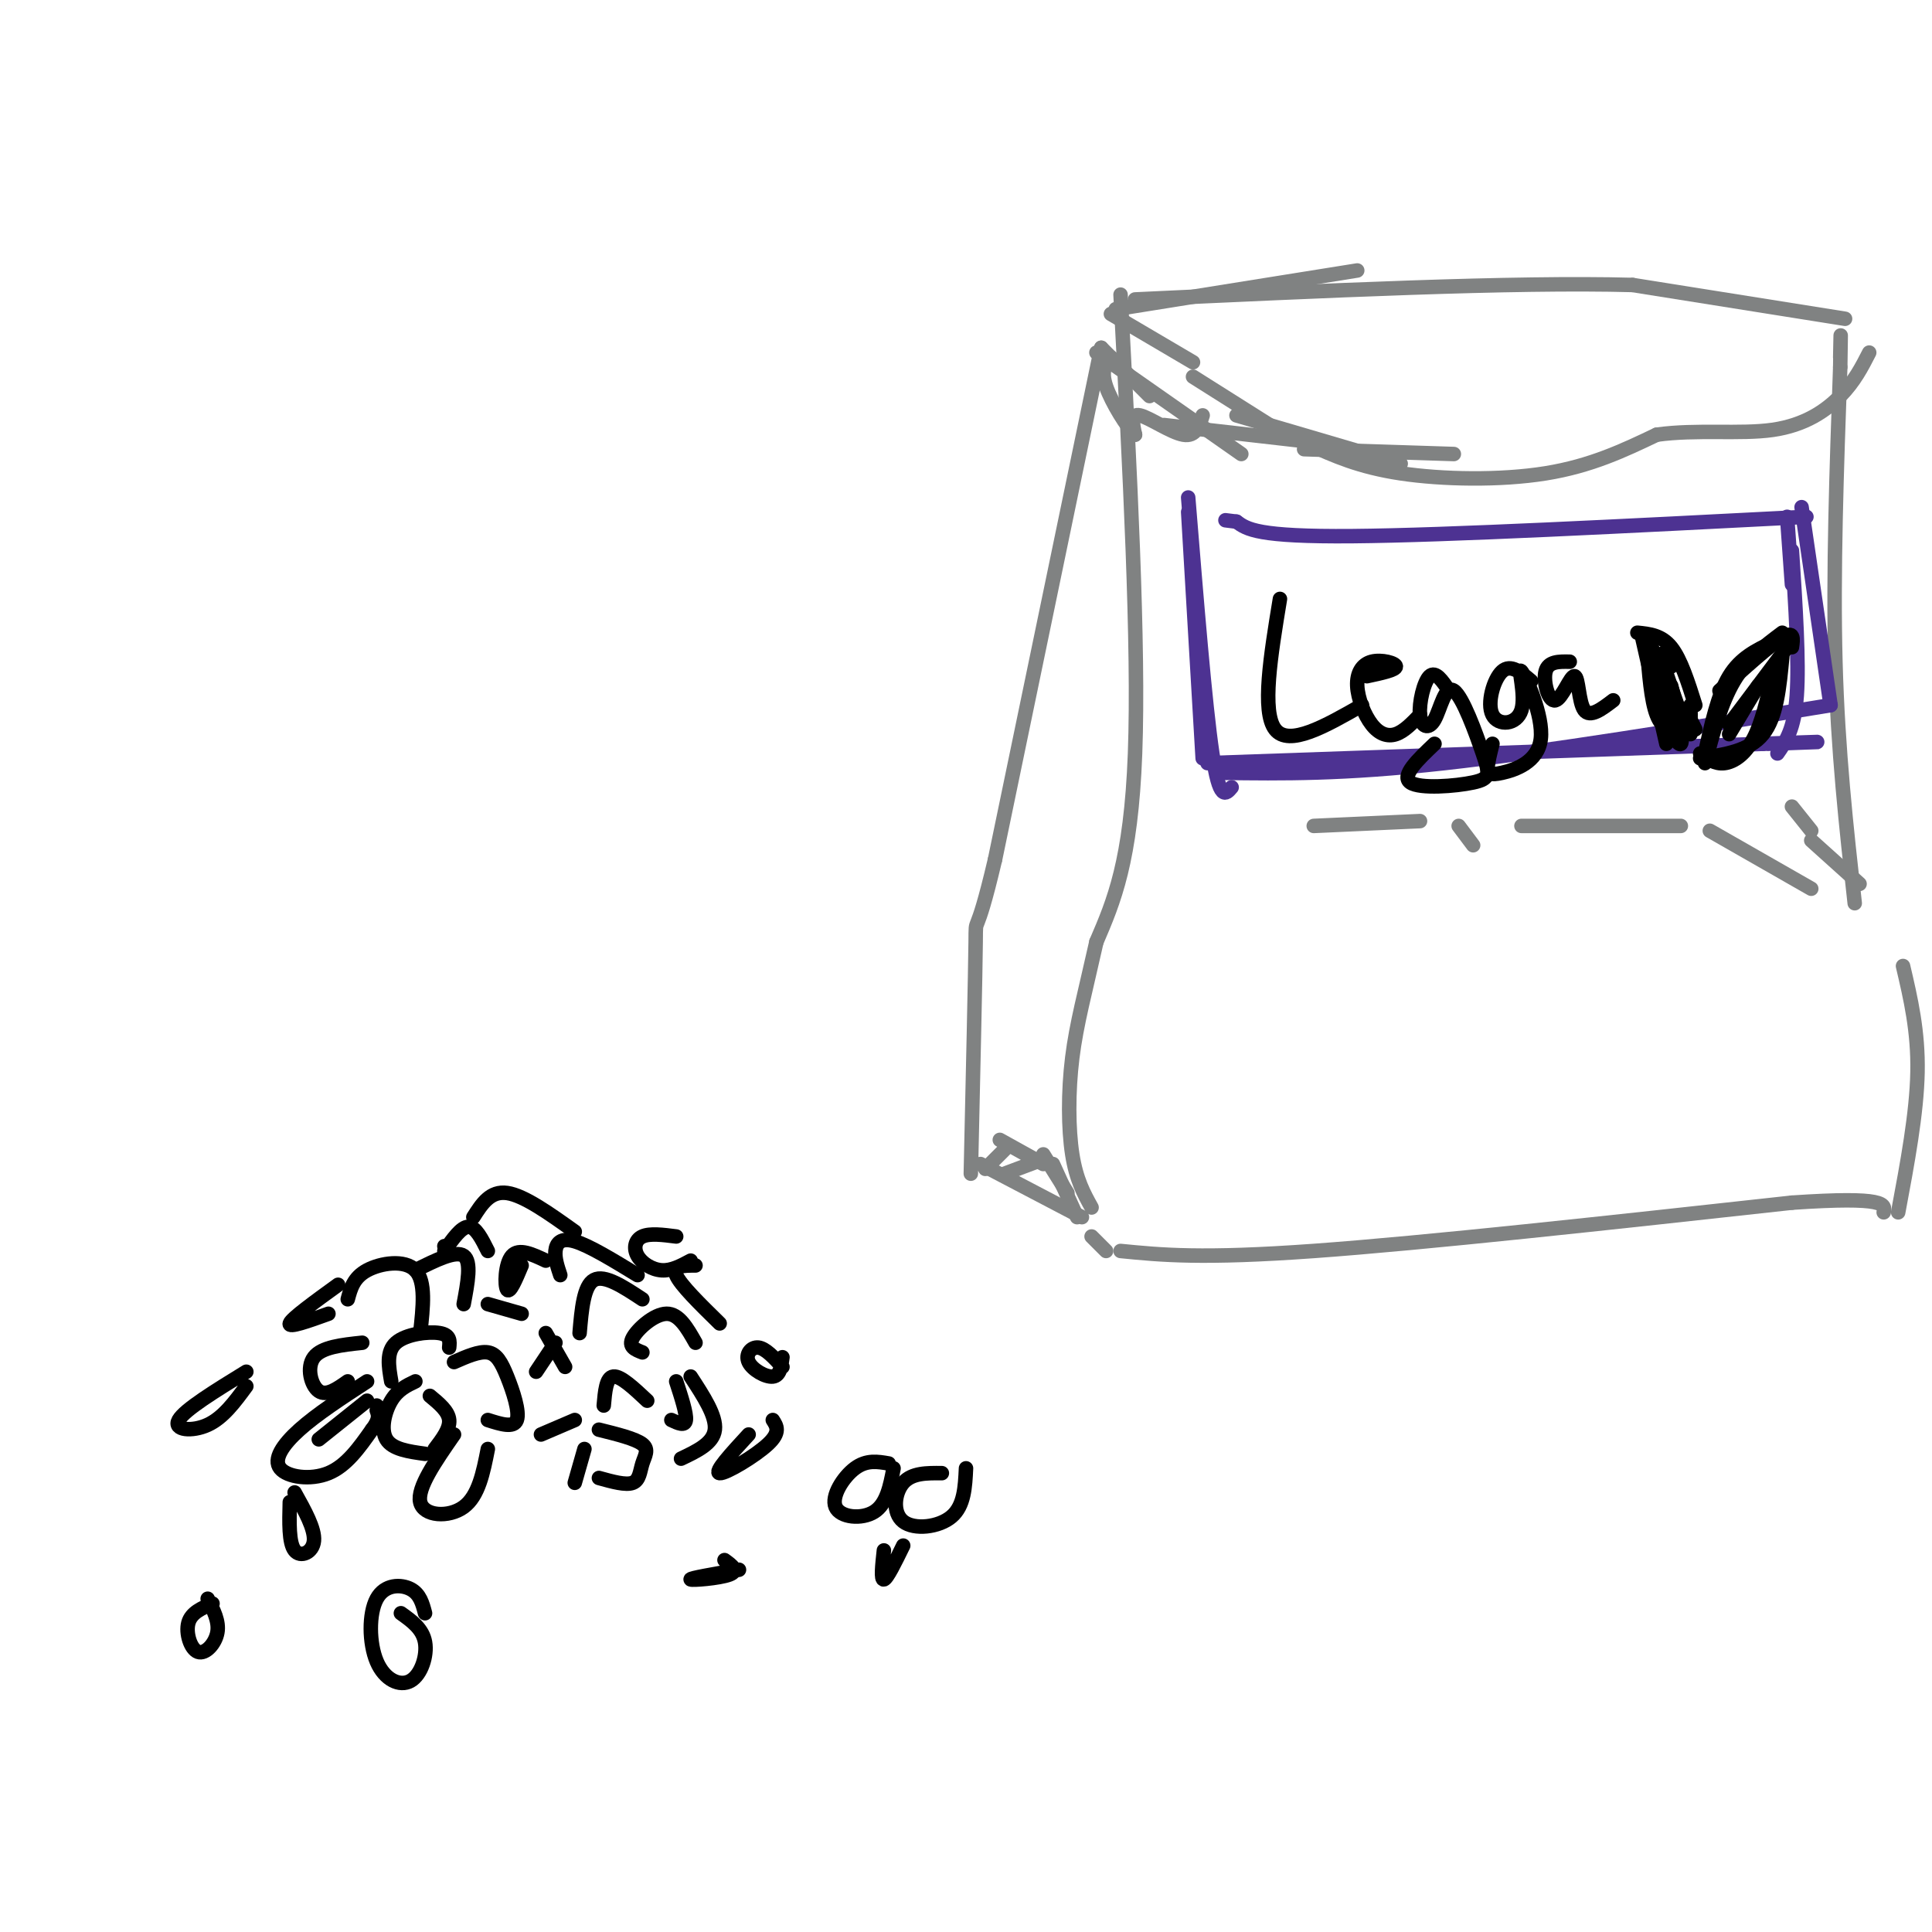 <svg viewBox='0 0 400 400' version='1.1' xmlns='http://www.w3.org/2000/svg' xmlns:xlink='http://www.w3.org/1999/xlink'><g fill='none' stroke='#808282' stroke-width='3' stroke-linecap='round' stroke-linejoin='round'><path d='M232,61c1.917,36.333 3.833,72.667 3,95c-0.833,22.333 -4.417,30.667 -8,39'/><path d='M227,195c-2.321,10.405 -4.125,16.917 -5,24c-0.875,7.083 -0.821,14.738 0,20c0.821,5.262 2.411,8.131 4,11'/><path d='M226,256c0.000,0.000 3.000,3.000 3,3'/><path d='M232,259c8.417,0.833 16.833,1.667 40,0c23.167,-1.667 61.083,-5.833 99,-10'/><path d='M371,249c19.667,-1.333 19.333,0.333 19,2'/><path d='M393,251c1.917,-10.250 3.833,-20.500 4,-29c0.167,-8.500 -1.417,-15.250 -3,-22'/><path d='M385,183c0.000,0.000 -10.000,-9.000 -10,-9'/><path d='M375,172c0.000,0.000 -4.000,-5.000 -4,-5'/><path d='M384,187c-1.750,-15.750 -3.500,-31.500 -4,-50c-0.500,-18.500 0.250,-39.750 1,-61'/><path d='M381,76c0.167,-10.500 0.083,-6.250 0,-2'/><path d='M382,66c0.000,0.000 -44.000,-7.000 -44,-7'/><path d='M338,59c-24.500,-0.667 -63.750,1.167 -103,3'/><path d='M247,78c0.000,0.000 19.000,12.000 19,12'/><path d='M271,92c5.200,2.356 10.400,4.711 19,6c8.600,1.289 20.600,1.511 30,0c9.400,-1.511 16.200,-4.756 23,-8'/><path d='M343,90c8.226,-1.155 17.292,-0.042 24,-1c6.708,-0.958 11.060,-3.988 14,-7c2.940,-3.012 4.470,-6.006 6,-9'/><path d='M247,75c0.000,0.000 -17.000,-10.000 -17,-10'/><path d='M231,64c0.000,0.000 50.000,-8.000 50,-8'/><path d='M375,184c0.000,0.000 -21.000,-12.000 -21,-12'/><path d='M348,171c0.000,0.000 -33.000,0.000 -33,0'/><path d='M305,175c0.000,0.000 -3.000,-4.000 -3,-4'/><path d='M294,170c0.000,0.000 -22.000,1.000 -22,1'/></g>
<g fill='none' stroke='#4d3292' stroke-width='3' stroke-linecap='round' stroke-linejoin='round'><path d='M246,103c1.750,21.500 3.500,43.000 5,53c1.500,10.000 2.750,8.500 4,7'/><path d='M253,160c12.500,0.167 25.000,0.333 46,-2c21.000,-2.333 50.500,-7.167 80,-12'/><path d='M379,146c0.000,0.000 -6.000,-41.000 -6,-41'/><path d='M374,107c-37.167,1.917 -74.333,3.833 -94,4c-19.667,0.167 -21.833,-1.417 -24,-3'/><path d='M256,108c-4.000,-0.500 -2.000,-0.250 0,0'/><path d='M246,106c0.000,0.000 3.000,51.000 3,51'/><path d='M250,158c0.000,0.000 115.000,-4.000 115,-4'/><path d='M365,154c19.333,-0.667 10.167,-0.333 1,0'/><path d='M368,156c1.750,-2.500 3.500,-5.000 4,-12c0.500,-7.000 -0.250,-18.500 -1,-30'/><path d='M371,121c0.000,0.000 -1.000,-14.000 -1,-14'/></g>
<g fill='none' stroke='#000000' stroke-width='3' stroke-linecap='round' stroke-linejoin='round'><path d='M76,286c-5.220,3.405 -10.440,6.810 -14,10c-3.560,3.190 -5.458,6.167 -4,8c1.458,1.833 6.274,2.524 10,1c3.726,-1.524 6.363,-5.262 9,-9'/><path d='M77,296c1.667,-2.167 1.333,-3.083 1,-4'/><path d='M78,291c0.000,0.000 0.100,0.100 0.1,0.1'/><path d='M76,290c0.000,0.000 -10.000,8.000 -10,8'/><path d='M86,286c-1.822,0.867 -3.644,1.733 -5,4c-1.356,2.267 -2.244,5.933 -1,8c1.244,2.067 4.622,2.533 8,3'/><path d='M90,300c1.583,-2.083 3.167,-4.167 3,-6c-0.167,-1.833 -2.083,-3.417 -4,-5'/><path d='M94,297c-3.844,5.533 -7.689,11.067 -7,14c0.689,2.933 5.911,3.267 9,1c3.089,-2.267 4.044,-7.133 5,-12'/><path d='M94,282c2.601,-1.143 5.202,-2.286 7,-2c1.798,0.286 2.792,2.000 4,5c1.208,3.000 2.631,7.286 2,9c-0.631,1.714 -3.315,0.857 -6,0'/><path d='M93,279c0.133,-1.311 0.267,-2.622 -2,-3c-2.267,-0.378 -6.933,0.178 -9,2c-2.067,1.822 -1.533,4.911 -1,8'/><path d='M75,278c-4.200,0.444 -8.400,0.889 -10,3c-1.600,2.111 -0.600,5.889 1,7c1.600,1.111 3.800,-0.444 6,-2'/><path d='M72,269c0.600,-2.244 1.200,-4.489 4,-6c2.800,-1.511 7.800,-2.289 10,0c2.200,2.289 1.600,7.644 1,13'/><path d='M86,263c4.167,-2.083 8.333,-4.167 10,-3c1.667,1.167 0.833,5.583 0,10'/><path d='M101,270c0.000,0.000 7.000,2.000 7,2'/><path d='M113,276c0.000,0.000 4.000,7.000 4,7'/><path d='M119,294c0.000,0.000 -7.000,3.000 -7,3'/><path d='M121,300c0.000,0.000 -2.000,7.000 -2,7'/><path d='M124,306c2.786,0.774 5.571,1.548 7,1c1.429,-0.548 1.500,-2.417 2,-4c0.500,-1.583 1.429,-2.881 0,-4c-1.429,-1.119 -5.214,-2.060 -9,-3'/><path d='M134,290c-2.750,-2.583 -5.500,-5.167 -7,-5c-1.500,0.167 -1.750,3.083 -2,6'/><path d='M139,294c1.417,0.667 2.833,1.333 3,0c0.167,-1.333 -0.917,-4.667 -2,-8'/><path d='M141,302c3.333,-1.583 6.667,-3.167 7,-6c0.333,-2.833 -2.333,-6.917 -5,-11'/><path d='M144,278c-1.711,-3.022 -3.422,-6.044 -6,-6c-2.578,0.044 -6.022,3.156 -7,5c-0.978,1.844 0.511,2.422 2,3'/><path d='M115,278c0.000,0.000 -4.000,6.000 -4,6'/><path d='M133,269c-3.917,-2.583 -7.833,-5.167 -10,-4c-2.167,1.167 -2.583,6.083 -3,11'/><path d='M132,264c-5.022,-3.067 -10.044,-6.133 -13,-7c-2.956,-0.867 -3.844,0.467 -4,2c-0.156,1.533 0.422,3.267 1,5'/><path d='M113,261c-2.778,-1.311 -5.556,-2.622 -7,-1c-1.444,1.622 -1.556,6.178 -1,7c0.556,0.822 1.778,-2.089 3,-5'/><path d='M92,258c0.000,0.000 0.100,0.100 0.1,0.1'/><path d='M92,259c1.750,-2.500 3.500,-5.000 5,-5c1.500,0.000 2.750,2.500 4,5'/><path d='M98,252c1.750,-2.750 3.500,-5.500 7,-5c3.500,0.500 8.750,4.250 14,8'/><path d='M184,303c-2.292,-0.399 -4.583,-0.798 -7,1c-2.417,1.798 -4.958,5.792 -4,8c0.958,2.208 5.417,2.631 8,1c2.583,-1.631 3.292,-5.315 4,-9'/><path d='M153,325c-5.133,0.889 -10.267,1.778 -10,2c0.267,0.222 5.933,-0.222 8,-1c2.067,-0.778 0.533,-1.889 -1,-3'/><path d='M162,283c-1.750,-1.917 -3.500,-3.833 -5,-4c-1.500,-0.167 -2.750,1.417 -2,3c0.750,1.583 3.500,3.167 5,3c1.500,-0.167 1.750,-2.083 2,-4'/><path d='M195,305c-3.101,-0.030 -6.202,-0.060 -8,2c-1.798,2.060 -2.292,6.208 0,8c2.292,1.792 7.369,1.226 10,-1c2.631,-2.226 2.815,-6.113 3,-10'/><path d='M183,321c-0.333,3.083 -0.667,6.167 0,6c0.667,-0.167 2.333,-3.583 4,-7'/><path d='M88,334c-0.524,-1.992 -1.047,-3.985 -3,-5c-1.953,-1.015 -5.335,-1.054 -7,2c-1.665,3.054 -1.611,9.200 0,13c1.611,3.800 4.780,5.254 7,4c2.220,-1.254 3.491,-5.215 3,-8c-0.491,-2.785 -2.746,-4.392 -5,-6'/><path d='M60,311c-0.111,4.222 -0.222,8.444 1,10c1.222,1.556 3.778,0.444 4,-2c0.222,-2.444 -1.889,-6.222 -4,-10'/><path d='M44,332c-2.208,0.935 -4.417,1.869 -5,4c-0.583,2.131 0.458,5.458 2,6c1.542,0.542 3.583,-1.702 4,-4c0.417,-2.298 -0.792,-4.649 -2,-7'/><path d='M51,284c-6.400,3.933 -12.800,7.867 -14,10c-1.200,2.133 2.800,2.467 6,1c3.200,-1.467 5.600,-4.733 8,-8'/><path d='M70,266c-4.833,3.500 -9.667,7.000 -10,8c-0.333,1.000 3.833,-0.500 8,-2'/><path d='M155,297c-3.622,3.933 -7.244,7.867 -6,8c1.244,0.133 7.356,-3.533 10,-6c2.644,-2.467 1.822,-3.733 1,-5'/><path d='M140,256c-2.732,-0.351 -5.464,-0.702 -7,0c-1.536,0.702 -1.875,2.458 -1,4c0.875,1.542 2.964,2.869 5,3c2.036,0.131 4.018,-0.935 6,-2'/><path d='M144,262c-2.417,0.000 -4.833,0.000 -4,2c0.833,2.000 4.917,6.000 9,10'/><path d='M369,131c-3.667,2.750 -7.333,5.500 -10,10c-2.667,4.500 -4.333,10.750 -6,17'/><path d='M352,157c5.083,-0.750 10.167,-1.500 13,-5c2.833,-3.500 3.417,-9.750 4,-16'/><path d='M371,134c0.250,-1.750 0.500,-3.500 -2,-2c-2.500,1.500 -7.750,6.250 -13,11'/><path d='M367,133c-3.333,1.583 -6.667,3.167 -9,7c-2.333,3.833 -3.667,9.917 -5,16'/><path d='M352,156c1.533,1.111 3.067,2.222 5,2c1.933,-0.222 4.267,-1.778 6,-5c1.733,-3.222 2.867,-8.111 4,-13'/><path d='M370,134c0.000,0.000 -12.000,16.000 -12,16'/><path d='M364,142c0.000,0.000 -6.000,10.000 -6,10'/><path d='M351,146c-1.500,-4.750 -3.000,-9.500 -5,-12c-2.000,-2.500 -4.500,-2.750 -7,-3'/><path d='M340,132c0.000,0.000 5.000,22.000 5,22'/><path d='M346,152c0.833,1.167 1.667,2.333 2,2c0.333,-0.333 0.167,-2.167 0,-4'/><path d='M348,150c0.000,0.000 -2.000,-8.000 -2,-8'/><path d='M342,134c0.000,0.000 4.000,16.000 4,16'/><path d='M342,136c0.000,0.000 6.000,16.000 6,16'/><path d='M341,134c0.417,5.500 0.833,11.000 2,14c1.167,3.000 3.083,3.500 5,4'/><path d='M342,136c0.333,4.667 0.667,9.333 2,12c1.333,2.667 3.667,3.333 6,4'/><path d='M346,138c-1.167,-1.833 -2.333,-3.667 -2,-2c0.333,1.667 2.167,6.833 4,12'/><path d='M350,150c0.000,0.000 0.000,-4.000 0,-4'/><path d='M350,148c0.000,0.000 -1.000,4.000 -1,4'/><path d='M350,149c0.000,0.000 1.000,2.000 1,2'/></g>
<g fill='none' stroke='#808282' stroke-width='3' stroke-linecap='round' stroke-linejoin='round'><path d='M228,72c0.000,0.000 -22.000,106.000 -22,106'/><path d='M206,178c-4.267,18.133 -3.933,10.467 -4,17c-0.067,6.533 -0.533,27.267 -1,48'/><path d='M203,241c0.000,0.000 21.000,11.000 21,11'/><path d='M223,252c0.000,0.000 -5.000,-11.000 -5,-11'/><path d='M216,240c0.000,0.000 -8.000,3.000 -8,3'/><path d='M204,242c0.000,0.000 4.000,-4.000 4,-4'/><path d='M207,236c0.000,0.000 9.000,5.000 9,5'/><path d='M216,239c0.000,0.000 5.000,8.000 5,8'/><path d='M227,73c0.000,0.000 30.000,21.000 30,21'/><path d='M249,86c-0.711,2.222 -1.422,4.444 -4,4c-2.578,-0.444 -7.022,-3.556 -9,-4c-1.978,-0.444 -1.489,1.778 -1,4'/><path d='M235,90c-1.533,-1.333 -4.867,-6.667 -6,-10c-1.133,-3.333 -0.067,-4.667 1,-6'/><path d='M228,72c0.000,0.000 10.000,10.000 10,10'/><path d='M241,88c0.000,0.000 35.000,4.000 35,4'/><path d='M256,86c0.000,0.000 34.000,10.000 34,10'/><path d='M270,93c0.000,0.000 31.000,1.000 31,1'/></g>
<g fill='none' stroke='#000000' stroke-width='3' stroke-linecap='round' stroke-linejoin='round'><path d='M265,124c-1.917,11.667 -3.833,23.333 -1,27c2.833,3.667 10.417,-0.667 18,-5'/><path d='M283,140c2.995,-0.639 5.991,-1.279 6,-2c0.009,-0.721 -2.967,-1.525 -5,-1c-2.033,0.525 -3.122,2.378 -3,5c0.122,2.622 1.456,6.014 3,8c1.544,1.986 3.298,2.568 5,2c1.702,-0.568 3.351,-2.284 5,-4'/><path d='M300,143c-1.394,-2.070 -2.787,-4.139 -4,-3c-1.213,1.139 -2.245,5.488 -2,8c0.245,2.512 1.769,3.187 3,1c1.231,-2.187 2.170,-7.235 4,-6c1.830,1.235 4.552,8.754 6,13c1.448,4.246 1.620,5.220 -2,6c-3.620,0.780 -11.034,1.366 -13,0c-1.966,-1.366 1.517,-4.683 5,-8'/><path d='M317,141c-2.114,-1.803 -4.229,-3.607 -6,-2c-1.771,1.607 -3.199,6.624 -2,9c1.199,2.376 5.024,2.111 6,-1c0.976,-3.111 -0.899,-9.068 0,-8c0.899,1.068 4.571,9.163 4,14c-0.571,4.837 -5.384,6.418 -8,7c-2.616,0.582 -3.033,0.166 -3,-1c0.033,-1.166 0.517,-3.083 1,-5'/><path d='M325,137c-2.225,-0.045 -4.450,-0.089 -5,2c-0.550,2.089 0.574,6.313 2,6c1.426,-0.313 3.153,-5.161 4,-5c0.847,0.161 0.813,5.332 2,7c1.187,1.668 3.593,-0.166 6,-2'/></g>
</svg>